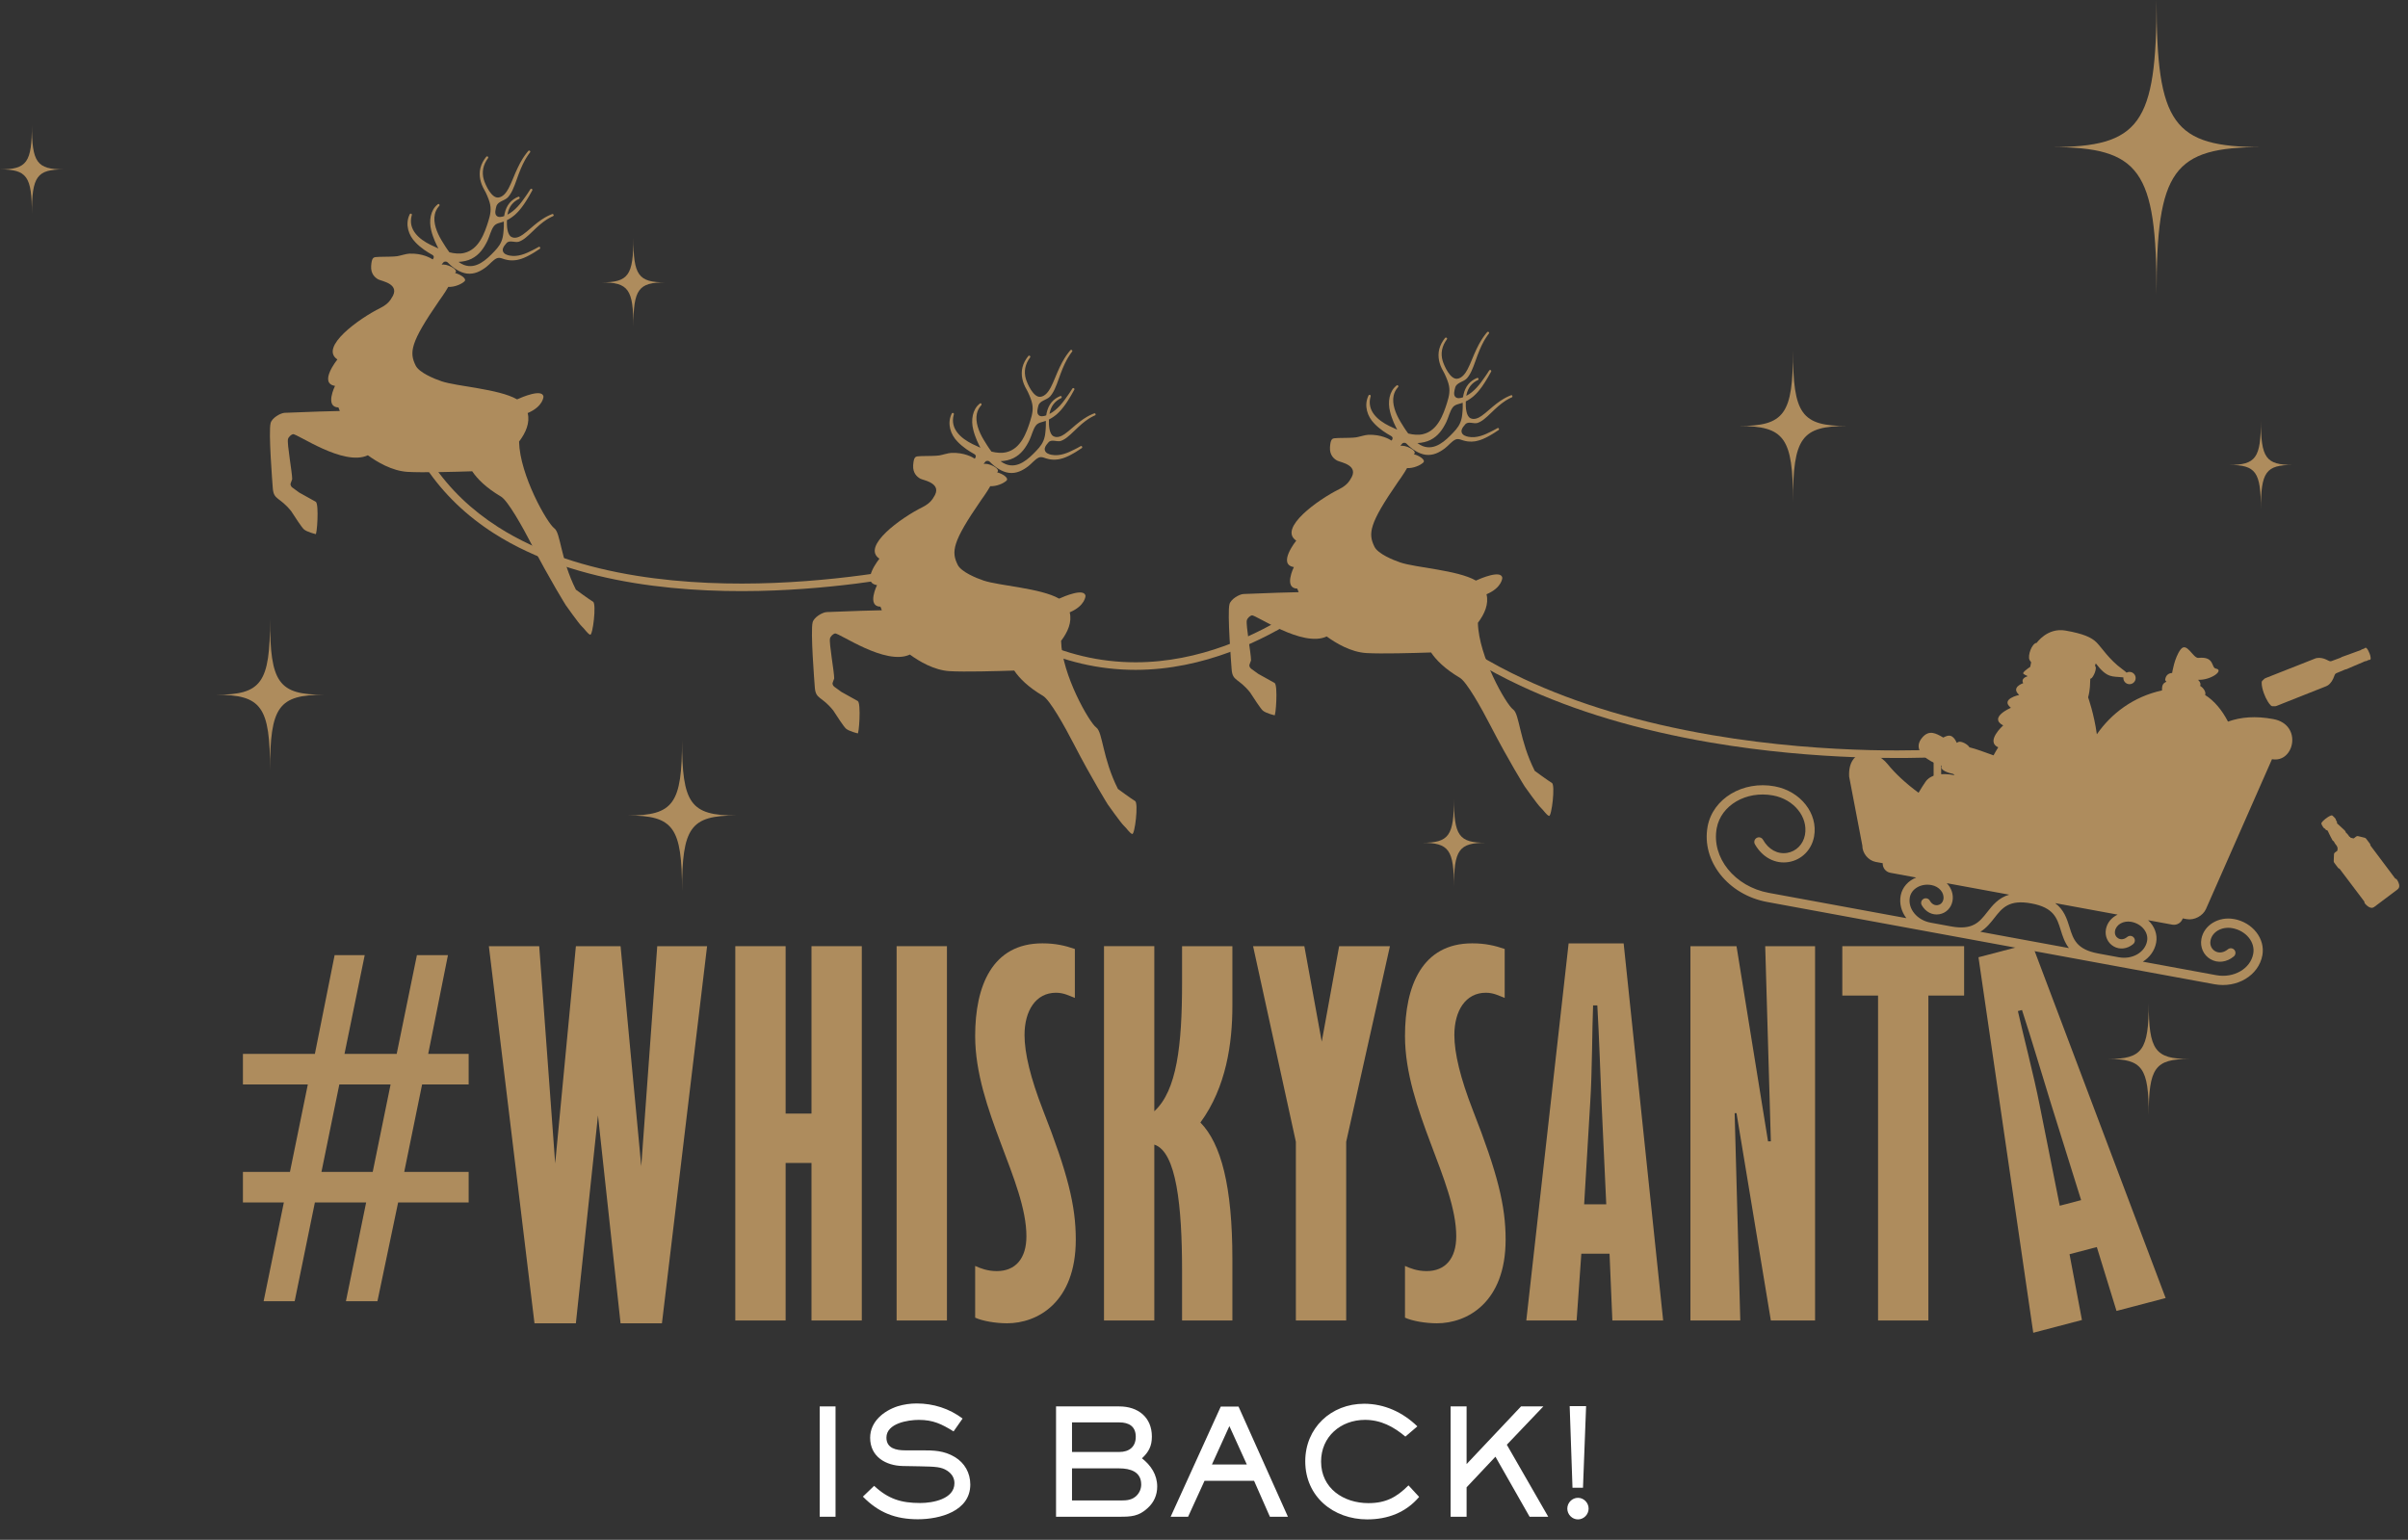 <svg fill="none" height="1084" viewBox="0 0 1695 1084" width="1695" xmlns="http://www.w3.org/2000/svg" xmlns:xlink="http://www.w3.org/1999/xlink"><rect x="0" y="0" width="1695" height="1084" fill="#333333" stroke="none"/><clipPath id="a"><path d="m0 0h1694.64v1083.62h-1694.64z"/></clipPath><clipPath id="b"><path d="m1592 456h96.85v136.59h-96.85z"/></clipPath><g clip-path="url(#a)"><path d="m256.73 672.38-14.23 69.52h36.74l14.23-69.52h21.85l-13.9 69.52h28.47v21.52h-32.77l-12.58 61.57h45.35v21.52h-49.65l-14.56 69.52h-22.18l14.23-69.52h-36.08l-14.23 69.52h-21.85l14.23-69.52h-28.8v-21.52h33.1l12.58-61.57h-45.68v-21.52h50.65l13.9-69.52h21.19zm-17.87 91.03-12.58 61.57h36.08l12.58-61.57z" fill="#ae8c5d"/><path d="m379.55 666.09 11.25 152.93 14.57-152.93h31.45l14.56 154.92 11.25-154.92h35.09l-31.78 265.48h-29.13l-15.89-146.31-15.56 146.31h-29.13l-32.11-265.48h35.42z" fill="#ae8c5d"/><path d="m553 666.09v117.84h18.21v-117.84h35.42v263.5h-35.42v-110.89h-18.21v110.89h-35.42v-263.5z" fill="#ae8c5d"/><path d="m666.55 666.09v263.5h-35.42v-263.5z" fill="#ae8c5d"/><path d="m756.59 702.5c-3.64-1.32-7.61-3.64-13.24-3.64-14.23 0-22.18 12.58-22.18 29.79 0 12.91 4.3 30.45 12.91 52.63 17.54 44.69 23.17 67.53 23.17 91.36 0 44.36-27.14 58.92-48.33 58.92-8.28 0-17.54-1.66-22.51-3.97v-36.41c3.64 1.66 8.61 3.64 15.23 3.64 13.24 0 20.85-8.94 20.85-24.5 0-38.4-36.08-89.38-36.08-141.02 0-35.09 11.92-65.21 47.34-65.21 9.27 0 16.22 1.66 22.84 3.97v34.43z" fill="#ae8c5d"/><path d="m812.53 666.09v116.19c15.89-14.57 19.53-46.34 19.53-90.37v-25.82h35.42v42.04c0 26.15-4.3 57.27-22.51 82.09 14.56 14.9 22.51 44.69 22.51 96.33v43.03h-35.42v-35.09c0-45.35-3.97-83.75-19.53-88.71v123.8h-35.42v-263.5h35.42z" fill="#ae8c5d"/><path d="m918.13 666.09 12.25 67.2 12.25-67.2h35.75l-30.79 137.71v125.79h-35.42v-125.79l-30.12-137.71z" fill="#ae8c5d"/><path d="m1059.15 702.5c-3.64-1.32-7.61-3.64-13.24-3.64-14.23 0-22.18 12.58-22.18 29.79 0 12.91 4.3 30.45 12.91 52.63 17.54 44.69 23.17 67.53 23.17 91.36 0 44.36-27.14 58.92-48.33 58.92-8.28 0-17.54-1.66-22.51-3.97v-36.41c3.64 1.66 8.61 3.64 15.23 3.64 13.24 0 20.85-8.94 20.85-24.5 0-38.4-36.08-89.38-36.08-141.02 0-35.09 11.92-65.21 47.34-65.21 9.27 0 16.22 1.66 22.84 3.97v34.43z" fill="#ae8c5d"/><path d="m1142.89 664.1 27.81 265.48h-35.75l-1.99-47.01h-19.86l-3.31 47.01h-35.42l29.79-265.48zm-21.51 43.69c-.66 15.56-.66 47.34-1.99 67.86l-4.3 72.16h15.56l-3.31-71.5c-.99-22.84-1.65-45.68-2.98-68.52z" fill="#ae8c5d"/><path d="m1222.34 666.09 22.18 137.38h1.99l-3.97-137.38h35.09v263.5h-31.12l-24.17-145.98h-1.32l3.97 145.98h-35.09v-263.5z" fill="#ae8c5d"/><path d="m1382.55 666.09v34.76h-25.16v228.74h-35.42v-228.74h-25.16v-34.76z" fill="#ae8c5d"/><path d="m1430.13 664.057 94.27 249.733-34.58 9.072-13.86-44.966-19.21 5.039 8.73 46.312-34.26 8.988-38.56-264.35zm-9.72 47.718c3.31 15.219 11.37 45.958 15.29 66.144l14.16 70.889 15.05-3.948-21.35-68.32c-6.75-21.841-13.19-43.766-20.27-65.521z" fill="#ae8c5d"/><path d="m577 1067.75v-77.669h11.139v77.669z" fill="#fff"/><path d="m646.226 1069.52c-15.829 0-27.694-4.58-38.832-15.93l7.91-7.59c9.991 9.26 18.949 12.08 32.483 12.08 8.636 0 24.044-2.71 24.044-13.96 0-3.85-1.982-6.77-5.202-8.85-4.062-2.6-7.91-2.81-19.363-3.02l-11.658-.21c-12.08-.2-23.112-6.55-23.112-19.88 0-11.35 9.471-18.95 19.363-22.178 4.376-1.355 8.95-1.982 13.434-1.982 11.659 0 22.905 3.542 32.276 10.618l-6.349 9.062c-8.431-5.21-14.367-8.12-24.466-8.12-7.596 0-22.797 2.39-22.797 12.49 0 7.6 6.977 8.95 13.12 8.95h11.56c8.637 0 15.721.11 23.425 4.68 6.977 4.17 10.932 11.25 10.932 19.37 0 18.84-21.55 24.46-36.751 24.46z" fill="#fff"/><path d="m807.897 1061.6c-6.349 5.94-11.766 6.15-19.99 6.15h-44.554v-77.669h44.554c13.12 0 22.905 7.596 22.905 21.239 0 6.66-2.188 10.82-6.977 15.3 6.349 4.99 10.726 11.56 10.726 19.88 0 5.94-2.288 11.14-6.664 15.09zm-19.99-60.27h-33.317v20.82h33.317c6.87 0 11.56-3.54 11.56-10.73 0-7.18-4.682-10.09-11.56-10.09zm0 32.37h-33.317v22.59h34.457c4.161 0 7.91-.31 11.031-3.43 2.081-2.08 3.228-4.9 3.228-7.81 0-9.06-7.811-11.35-15.407-11.35z" fill="#fff"/><path d="m893.886 1067.75-11.139-25.3h-34.877l-11.56 25.3h-12.287l35.291-77.562h12.492l34.77 77.562h-12.699zm-28.52-63.82-12.286 27.06h24.572z" fill="#fff"/><path d="m962.492 1069.62c-23.945 0-43.721-16.04-43.721-40.91 0-23.53 18.215-40.504 41.434-40.504 14.367 0 27.273 6.036 37.478 15.924l-8.43 7.19c-8.331-6.98-17.282-11.769-28.421-11.769-17.075 0-30.922 11.769-30.922 29.359 0 18.85 15.82 29.26 33.317 29.26 12.179 0 19.784-4.06 28.214-12.5l7.497 8.12c-9.371 11.03-22.178 15.82-36.438 15.82z" fill="#fff"/><path d="m1076.69 1067.75-24.05-42.27-20.3 21.55v20.72h-11.25v-77.669h11.25v40.599l38.31-40.599h15.72l-25.71 26.969 29.15 50.7z" fill="#fff"/><path d="m1110.73 1069.62c-4.16 0-7.5-3.54-7.5-7.6 0-4.05 3.33-7.59 7.5-7.59s7.5 3.54 7.5 7.59c0 4.06-3.33 7.6-7.5 7.6zm3.54-22.28h-7.39l-1.98-57.466h11.56z" fill="#fff"/><g fill="#ae8c5d"><path d="m1518 207.11c0-87.39-11.59-103.56-74.28-103.56 62.69 0 74.28-16.16 74.28-103.56 0 87.39 11.59 103.56 74.28 103.56-62.69 0-74.28 16.16-74.28 103.56z"/><path d="m1262.1 353c0-44.81-5.94-53.1-38.09-53.1 32.14 0 38.09-8.29 38.09-53.1 0 44.81 5.94 53.1 38.09 53.1-32.14 0-38.09 8.29-38.09 53.1z"/><path d="m480.09 627.2c0-44.81-5.94-53.1-38.09-53.1 32.14 0 38.09-8.29 38.09-53.1 0 44.81 5.94 53.1 38.09 53.1-32.14 0-38.09 8.29-38.09 53.1z"/><path d="m190.09 542.2c0-44.81-5.94-53.1-38.09-53.1 32.14 0 38.09-8.29 38.09-53.1 0 44.81 5.94 53.1 38.09 53.1-32.14 0-38.09 8.29-38.09 53.1z"/><path d="m22.45 150.55c0-26.42-3.5-31.3-22.45-31.3 18.95 0 22.45-4.89 22.45-31.3 0 26.42 3.5 31.3 22.45 31.3-18.95 0-22.45 4.89-22.45 31.3z"/><path d="m1591.45 358.6c0-26.42-3.5-31.3-22.45-31.3 18.95 0 22.45-4.89 22.45-31.3 0 26.42 3.5 31.3 22.45 31.3-18.95 0-22.45 4.89-22.45 31.3z"/><path d="m1512.5 785c0-33.342-4.44-39.5-28.5-39.5 24.06 0 28.5-6.171 28.5-39.5 0 33.342 4.44 39.5 28.5 39.5-24.06 0-28.5 6.171-28.5 39.5z"/><path d="m1023.45 624.6c0-26.42-3.5-31.3-22.45-31.3 18.95 0 22.45-4.89 22.45-31.3 0 26.42 3.5 31.3 22.45 31.3-18.95 0-22.45 4.89-22.45 31.3z"/><path d="m445.84 230.08c0-26.42-3.5-31.3-22.45-31.3 18.95 0 22.45-4.89 22.45-31.3 0 26.42 3.5 31.3 22.45 31.3-18.95 0-22.45 4.89-22.45 31.3z"/><path d="m1572.54 646.994c-10.87-2-21.17 4.26-22.96 13.96-1.06 5.78 1.43 11.38 6.36 14.27 5.1 2.99 11.4 2.26 16.43-1.91 1.39-1.15 1.58-3.2.43-4.59s-3.2-1.58-4.59-.43c-2.91 2.41-6.26 2.89-8.98 1.3-2.02-1.18-3.93-3.76-3.25-7.46 1.13-6.16 8.03-10.08 15.37-8.73 9.62 1.77 16.22 9.84 14.72 17.98-1.95 10.62-13.68 17.4-26.15 15.1l-51.57-9.49c4.83-3.03 8.33-7.72 9.38-13.4 1.09-5.89-1.24-11.71-5.68-15.8l17.03 3.13c3.24.59 6.38-1.34 7.37-4.39l2.77.51c5.29.97 11.41-2.25 13.59-7.16l46.46-105.44c15.76 2.9 21.73-24.4.89-28.24-12.56-2.31-22.7-1.46-31.86 1.78-4.13-7.93-9.47-14.54-16.12-18.73.92-1.88-1.19-5.08-3.29-6.25-.33-.18.09-.79.05-1.3-.05-.87-.49-2.03-1.75-3.14 9.32.37 18.64-6.83 12.58-7.89-3.46-.6-.66-8.75-12.3-7.53-3.78.4-8.18-11.71-12.55-5.9s-5.94 16.5-5.94 16.5c-2.31.18-4.3 1.28-4.87 4.47-.24 1.32 1.25 1.43.68 1.76-1.46.85-3.12 1.38-2.93 6.07-20.25 4.38-35.78 16.34-45.88 30.88-1.93-14.27-6.13-25.99-6.13-25.99 1.56-6.01 1.28-9.29 1.53-13.17.15-.02.29-.05.42-.08 1.46-.33 4.82-7.43 2.86-9.02l.57-1.65c8.19 10.76 11.65 8.91 18.98 9.82.14.02.3.04.46.06-.22 2.21 1.29 4.27 3.52 4.68 2.35.43 4.61-1.12 5.04-3.47s-1.12-4.61-3.48-5.04c-1.01-.18-1.99 0-2.83.45-.75-.7-1.78-1.54-3.15-2.54-9.15-6.67-14.35-15.06-17.92-18.65s-9.28-6.21-21.98-8.43c-12.71-2.23-20.22 8.65-20.22 8.65-3.36.19-6.57 9.05-5.02 12.04.29.55.66 1.09 1.1 1.61-.24 1.08-.43 2.01-.46 2.35-.06.2-.13.52-.2.91-2.1 1.41-5.61 4-4.84 4.77.61.61 2.05 1.31 3.08 1.75-2.47.85-4.62 2.37-3.17 4.98 0 0-8.97 2.82-2.83 8.26 0 0-13.6 2.88-5.82 9.04 0 0-16 6.83-5.43 12.42 0 0-12.68 11.26-3.49 15.43-1.15 1.8-2.25 3.69-3.31 5.65-.15-.06-.3-.11-.45-.17-6.22-2.23-11.77-4.37-16.49-5.49-1.3-2.23-5.79-4.58-7.82-3.78-.36.14-.73.35-1.12.62-.62-1.44-1.74-3.5-3.32-4.47-2.17-1.33-4.49-.11-6.18.75-5.28-3.09-9.85-5.48-14.52-.31-7.23 8.01.72 14.84 8.88 18.47 1.52.67 3.05 1.23 4.55 1.66-.1.35-.17.67-.23.98-.39 2.21 4.79 4.16 8.27 4.8.33.31.69.62 1.05.92-9.38-1.89-17.14-.43-20.57 4.72-1.37 2.06-3.13 4.67-4.82 7.62-8.98-6.57-16.42-13.54-21.72-20.09-10.01-12.36-28.18-10.88-27.14 8.69l9.28 48.56c-.07 5.38 4.19 10.57 9.48 11.55l4.87.89c-.15 3.2 2.09 6.13 5.32 6.73l18.25 3.36c-5.6 2.24-9.85 6.85-10.93 12.74-1.05 5.68.56 11.32 4 15.86l-96.84-17.81c-24.01-4.42-40.45-24.83-36.65-45.51 2.98-16.19 20.74-26.53 39.6-23.07 14.73 2.71 24.83 15.16 22.52 27.76-1.22 6.63-6.12 11.6-12.47 12.67-6.77 1.14-13.16-2.34-17.1-9.29-.89-1.57-2.88-2.12-4.44-1.23-1.57.89-2.12 2.88-1.23 4.44 5.27 9.31 14.41 14.1 23.85 12.51 9.09-1.53 16.08-8.56 17.8-17.92 2.97-16.13-9.48-31.99-27.75-35.35-22.39-4.12-43.56 8.58-47.19 28.3-4.45 24.21 14.34 48.03 41.89 53.1l113.85 20.94 14.43 2.65 103.58 19.05 14.43 2.66 68.57 12.61c16 2.94 31.13-6.18 33.74-20.34 2.15-11.68-6.8-23.15-19.96-25.57zm-213.61 2.52c-9.53-1.75-16.08-9.74-14.59-17.81 1.12-6.1 7.95-9.98 15.22-8.64 5.47 1 9.23 5.5 8.4 10.04-.48 2.59-2.36 3.81-3.97 4.08-1.05.17-3.68.22-5.6-3.17-.88-1.56-2.87-2.12-4.44-1.23s-2.12 2.88-1.23 4.44c2.7 4.77 7.43 7.21 12.35 6.39 4.75-.8 8.4-4.46 9.3-9.33.85-4.61-.8-9.18-4.04-12.55l43.97 8.09c-7.61 2.21-11.73 7.47-15.52 12.3-5.41 6.9-10.09 12.87-25.41 10.05l-14.43-2.65zm35.03 6.44c4.28-2.6 7.2-6.32 9.94-9.82 5.49-7 10.23-13.05 25.98-10.15s18.03 10.23 20.67 18.73c1.32 4.24 2.72 8.75 5.79 12.71l-62.38-11.48zm82.98 15.27c-15.32-2.82-17.57-10.06-20.17-18.43-1.83-5.87-3.81-12.25-10.13-17.02l43.97 8.09c-4.23 1.99-7.39 5.67-8.24 10.29-.89 4.87 1.21 9.59 5.37 12.03 4.31 2.52 9.6 1.92 13.81-1.58 1.38-1.15 1.58-3.2.43-4.59s-3.2-1.58-4.59-.43c-3 2.48-5.45 1.51-6.36.97-1.4-.82-2.73-2.63-2.25-5.22.83-4.53 5.95-7.39 11.42-6.39 7.27 1.33 12.28 7.39 11.15 13.49-1.48 8.07-10.45 13.21-19.98 11.45l-14.43-2.65z"/><path d="m1064.58 278.694c-.16-.39-.56-.59-.9-.46l-1.5.6c-.15.07-.32.15-.49.23-.35.15-.74.33-1.16.54l-.66.34-1.44.8c-.83.49-1.64.99-2.4 1.51-.8.54-1.64 1.15-2.57 1.86-1.79 1.37-3.6 2.92-5.3 4.4l-.06.05c-1.7 1.47-3.45 2.99-5.16 4.16-2.15 1.51-5.34 3.12-8.07 1.58-2.82-1.6-3.28-7.39-3.1-11.74l1.52-.82c.93-.56 2.01-1.24 2.99-2.05l.7-.56s.03-.03.05-.04l.98-.9c.35-.31.71-.64 1.02-1 .13-.14.27-.29.41-.43.28-.29.56-.59.84-.9l1.11-1.34c.27-.31.51-.63.74-.94.11-.16.23-.31.36-.48.12-.16.23-.31.35-.46.22-.3.45-.6.65-.91.2-.29.39-.58.58-.86.42-.62.83-1.2 1.18-1.8.16-.27.33-.53.49-.79.36-.57.7-1.11 1-1.63l.82-1.39 2.06-3.68c.2-.37.07-.83-.3-1.03-.37-.21-.85-.09-1.08.26l-1.86 2.86s-1.35 1.97-1.36 1.97c-3.39 4.95-7.35 10.14-12.88 13.01 0-.02 0-.04 0-.05.05-.3.1-.59.17-.88.49-2.25 1.38-4.28 2.61-5.9.68-.91 1.52-1.76 2.47-2.51.42-.32.93-.69 1.46-1 .5-.31 1.04-.58 1.55-.82.18-.09.3-.26.34-.46.04-.17.02-.35-.06-.53-.09-.22-.26-.38-.45-.45-.15-.06-.31-.06-.45 0-.52.21-1.13.48-1.69.78-.59.3-1.13.65-1.63.99-1.1.77-2.07 1.66-2.86 2.62-1.73 2.09-2.85 4.66-3.46 7.46-.13.58-.23 1.17-.31 1.77-1.81.66-4.19 1.15-5.51-.38-1.4-1.62-.46-4.59-.02-6.39.88-3.61 5.76-3.95 8.14-6.43l.17-.18s.03-.03.04-.05l.1-.12c.35-.43.72-.87 1.04-1.35.71-1.05 1.36-2.19 1.93-3.4 1.09-2.31 2-4.84 2.88-7.3l.07-.2c.86-2.42 1.79-4.98 2.78-7.35.51-1.22.99-2.3 1.47-3.29.46-.95.95-1.91 1.47-2.85l.71-1.24.69-1.12c.27-.45.55-.85.8-1.21.13-.2.26-.38.35-.52l1.11-1.51c.25-.34.18-.82-.17-1.07s-.84-.19-1.11.14l-1.21 1.49c-.12.16-.25.33-.39.52-.27.36-.58.77-.9 1.23l-.5.73-1.06 1.63c-.6.97-1.16 1.94-1.67 2.89-.54 1-1.09 2.08-1.68 3.31-1.13 2.37-2.2 4.92-3.19 7.33l-.04.09c-1 2.4-2.02 4.88-3.17 7.02-1.44 2.72-3.85 6.2-7.29 6.53-4.89.47-9.09-9.04-10.15-12.49-.8-2.62-.96-5.36-.44-7.9.24-1.25.67-2.54 1.26-3.82.27-.56.6-1.21.98-1.83.35-.6.76-1.18 1.15-1.73.25-.35.17-.82-.19-1.07-.35-.25-.84-.18-1.11.16-.41.52-.89 1.14-1.31 1.78-.44.64-.82 1.3-1.16 1.93-.73 1.4-1.27 2.8-1.61 4.18-1.31 5.34.05 10.83 2.82 15.52 1.23 2.09 2.93 6.14 3.61 8.47 1.43 4.86.6 8.85-.9 13.6-2.71 8.62-6.69 19.74-16.88 22.19-3.303.79-6.913.46-10.483-.43-2.08-2.76-3.91-5.72-5.46-8.31-3.46-5.74-6.07-12.53-4.8-18.39.44-2.03 1.35-3.95 2.85-5.68l.27-.28c.08-.09.14-.2.17-.33.05-.23 0-.5-.16-.72-.24-.33-.65-.41-.93-.19l-.32.26c-2.47 1.97-4.02 4.84-4.73 8.08-.7 3.23-.57 6.82.34 10.26.27 1.16.63 2.39 1.13 3.84.43 1.27.92 2.47 1.39 3.6.4.93.94 2.14 1.5 3.24.34.69.69 1.34 1 1.92-1.95-.84-3.8-1.72-5.48-2.54-8.3-4.06-15.97-10.78-13.34-20.56l.13-.43c.12-.39-.09-.81-.49-.95-.39-.14-.84.04-1.01.42 0 0-.19.42-.2.43-3.05 6.67-.74 14.29 4.32 19.37.82.88 1.76 1.76 2.94 2.76 1.03.88 2.09 1.66 3.09 2.39.84.58 1.94 1.33 3.02 1.99 1.05.65 2.07 1.18 2.81 1.64 1.75 1.09.66 2.64.22 3.17-1.38-.92-7.3-4.45-16.45-4.07-2.28.09-6.36 1.46-8.51 1.79-2.5.39-7.57.36-10.1.42-1.29.03-3.86.03-5.13.22-1.6.23-2.78.7-3.15 6.28s2.86 8.25 5.05 9.45c2.22 1.22 16.37 3.15 9.18 13.37 0 0-1.68 3.74-7.71 6.72-14.94 7.39-43.19 27.6-30.27 36.25 0 0-13.49 16.75-1.67 18.61 0 0-7.4 14.91 2.4 15.18.29.83.62 1.66.98 2.49-5.08.11-20.63.49-38.83 1.29-2.88.13-8.93 3.54-9.88 7.22-1.62 6.21 1.26 42.16 1.53 45.81.63 8.59 4.74 5.95 12.99 16.27 2.42 3.77 7.35 11.33 8.91 12.73 2.09 1.88 8.18 3.32 8.18 3.32.96 1.83 2.63-21.35.13-22.75s-11.55-6.43-11.55-6.43l-4.96-3.61c-1.16-.8-1.49-2.45-1.05-3.1l1-2.74c.04-4.54-3.75-25.05-2.97-28.16.41-1.64 2.28-3.24 3.49-3.52 2.78-.64 35.59 22.89 52.75 14.85 6.33 4.63 16.95 11.05 28 11.69 10.58.61 32.72 0 45.443-.42 3.58 5.33 9.72 11.57 20.26 17.81 4.86 2.88 15.06 21.07 21.74 34.01 12.55 24.32 23.87 42.43 23.87 42.43s9.18 13.01 11.26 14.91 4.06 5.23 5.9 5.89c1.83.66 4.53-21.81 2.04-23.22-2.49-1.42-12.09-8.5-12.09-8.5-10.93-21.74-10.66-39.98-15.21-43.21-4.9-3.48-24.27-37.25-24.8-61.01 4.72-6.23 7.78-13.23 6.06-20.09 11.04-4.68 11.13-11.6 11.13-11.6-.87-5.71-15.11.39-18.58 1.96-13.04-7.44-42.183-9.03-53.173-12.73-5.05-1.7-15.77-6.08-18.22-11.05-4.55-9.26-3.96-15.97 16.41-45.48 0 0 4.27-5.85 6.51-9.92 4.18.25 9.28-1.83 11.433-3.92 1.87-1.81-2.883-4.92-6.633-5.82.07-.07.15-.14.22-.21 2.34-2.43-6.47-6.65-9.68-5.62.3-.54.84-1.38 1.55-1.99.86-.32 1.9-.44 2.69.33 3.78 3.92 8.71 7.26 13.603 7.86 5.22.64 9.61-1.64 13.6-4.68 2.33-1.77 4.77-4.96 7.4-6.09 2.31-.98 4.69.78 7.08 1.11l1.39.24h.06l1.48.12c.92.03 2 .03 3.06-.13l.75-.09h.05l1.09-.24c.38-.08.78-.16 1.16-.29.16-.04.32-.09.48-.14.33-.09.65-.19.99-.31l1.37-.52c.33-.12.64-.26.93-.4.15-.07.29-.13.46-.21.15-.07.3-.14.45-.2.29-.13.58-.26.85-.42.26-.14.52-.27.77-.4.57-.29 1.1-.56 1.6-.87.23-.13.46-.26.68-.39.49-.28.97-.55 1.4-.83l1.16-.73 3.01-1.96c.14-.09.23-.24.27-.42.04-.19.01-.41-.09-.6-.19-.37-.6-.53-.92-.35l-2.54 1.39-1.8.93c-4.88 2.51-10.37 4.91-16.15 3.82-1.69-.32-4.38-1.08-4.84-3.39-.09-.45-.07-.9.02-1.34.34-1.57 1.67-2.99 2.49-3.97 2.09-2.54 5.9-.24 8.67-1.05l.2-.06.05-.02.12-.05c.44-.17.88-.34 1.32-.58.96-.49 1.89-1.1 2.79-1.81 1.74-1.34 3.42-2.96 5.05-4.53l.14-.13c1.61-1.55 3.31-3.19 5-4.64.86-.74 1.65-1.38 2.4-1.95.71-.54 1.47-1.08 2.23-1.59l1.02-.66.96-.56c.38-.23.76-.42 1.08-.59.18-.09.35-.17.47-.24l1.43-.67c.18-.08.3-.25.34-.45.04-.16.02-.35-.05-.53zm-35.6 15.02c-.05.27-.1.55-.16.81-.93 4.31-3.06 7.02-5.88 10-5.45 5.72-12.83 12.85-21.47 9.52-1.3-.5-2.553-1.24-3.753-2.14 3.193-.14 6.353-.8 9.113-2.17 5.5-2.72 8.79-7.56 11.32-12.83 1.47-3.07 2.4-7.5 4.49-10.18 1.67-2.16 4.53-2.27 6.95-3.2 0 .43 0 .85.03 1.28.1 2.38-.22 6.63-.62 8.92z"/><path d="m771.158 291.444c-.16-.39-.56-.59-.89-.46l-1.5.6c-.15.07-.32.15-.49.23-.35.15-.74.33-1.17.54l-.66.34-1.44.8c-.83.49-1.64.99-2.4 1.51-.8.54-1.64 1.15-2.57 1.86-1.79 1.37-3.6 2.92-5.3 4.4l-.06.05c-1.7 1.47-3.45 2.98-5.16 4.16-2.15 1.5-5.34 3.12-8.07 1.58-2.82-1.6-3.28-7.39-3.1-11.74l1.51-.82c.93-.56 2.01-1.24 2.99-2.05l.71-.56s.03-.02.05-.04l.98-.9c.35-.31.71-.64 1.02-1 .13-.14.27-.29.41-.43.28-.29.56-.59.84-.91l1.11-1.34c.27-.31.51-.63.74-.94.11-.16.23-.31.36-.48.12-.16.23-.31.35-.46.22-.3.45-.6.66-.91.2-.29.39-.58.58-.86.42-.62.82-1.21 1.18-1.8.16-.27.33-.53.49-.79.36-.57.7-1.11 1-1.63l.82-1.39 2.06-3.68c.21-.37.07-.83-.3-1.03-.37-.21-.85-.1-1.08.26l-1.86 2.86-1.35 1.97c-3.39 4.95-7.35 10.14-12.88 13.01 0-.01 0-.03.01-.05.05-.3.11-.59.17-.88.48-2.24 1.38-4.28 2.61-5.9.68-.91 1.52-1.76 2.47-2.51.42-.32.93-.69 1.46-1 .5-.31 1.04-.58 1.55-.82.18-.09.3-.26.34-.46.04-.17.02-.35-.06-.53-.09-.22-.26-.38-.45-.45-.15-.06-.31-.06-.45 0-.52.21-1.12.48-1.69.78-.59.31-1.12.65-1.63.99-1.1.77-2.07 1.66-2.86 2.62-1.73 2.09-2.85 4.66-3.46 7.46-.12.58-.23 1.17-.31 1.77-1.81.66-4.2 1.15-5.51-.38-1.4-1.62-.46-4.59-.02-6.39.88-3.61 5.77-3.95 8.14-6.43l.17-.18s.03-.03.04-.05l.1-.12c.35-.43.72-.87 1.04-1.35.71-1.05 1.37-2.19 1.93-3.4 1.1-2.31 2-4.84 2.88-7.29l.08-.2c.86-2.42 1.79-4.98 2.78-7.36.51-1.22 1-2.29 1.47-3.29.45-.94.95-1.91 1.47-2.85l.71-1.24.69-1.12c.27-.45.55-.85.8-1.21.13-.2.26-.38.35-.52l1.11-1.51c.25-.34.18-.82-.17-1.07s-.84-.19-1.11.15l-1.21 1.49c-.12.16-.25.33-.39.52-.27.36-.58.77-.9 1.23l-.5.72-1.06 1.63c-.6.97-1.16 1.94-1.67 2.88-.54 1-1.09 2.08-1.68 3.31-1.13 2.37-2.2 4.92-3.19 7.33l-.04.09c-1 2.4-2.03 4.88-3.17 7.02-1.44 2.72-3.85 6.2-7.29 6.53-4.89.47-9.09-9.04-10.15-12.49-.8-2.62-.96-5.36-.44-7.9.24-1.25.67-2.54 1.26-3.82.27-.56.6-1.21.98-1.83.36-.6.76-1.18 1.16-1.73.25-.35.17-.82-.19-1.07-.35-.24-.84-.18-1.11.16-.41.52-.89 1.14-1.31 1.78-.44.64-.81 1.3-1.16 1.93-.73 1.4-1.27 2.8-1.61 4.18-1.31 5.33.05 10.83 2.82 15.52 1.23 2.09 2.93 6.14 3.61 8.47 1.43 4.86.59 8.85-.9 13.6-2.71 8.62-6.69 19.74-16.88 22.19-3.3.79-6.91.46-10.48-.43-2.08-2.76-3.91-5.72-5.46-8.31-3.46-5.74-6.07-12.53-4.8-18.39.44-2.03 1.35-3.95 2.85-5.68l.27-.28c.08-.09.14-.2.16-.33.05-.23 0-.5-.16-.72-.24-.33-.65-.41-.93-.19l-.32.26c-2.47 1.97-4.02 4.84-4.73 8.08-.7 3.23-.57 6.83.34 10.26.27 1.16.63 2.39 1.13 3.84.43 1.27.92 2.47 1.39 3.6.4.93.94 2.13 1.5 3.24.34.69.69 1.34.99 1.92-1.94-.83-3.8-1.72-5.48-2.54-8.29-4.06-15.96-10.78-13.34-20.56l.13-.43c.12-.39-.09-.81-.49-.95s-.84.04-1.01.42c0 0-.19.42-.2.43-3.05 6.68-.74 14.29 4.32 19.38.83.88 1.77 1.76 2.94 2.75 1.03.88 2.09 1.66 3.09 2.39.84.58 1.94 1.33 3.02 1.99 1.04.65 2.07 1.18 2.81 1.64 1.75 1.09.66 2.64.21 3.17-1.38-.92-7.3-4.45-16.45-4.07-2.28.09-6.36 1.46-8.51 1.79-2.5.39-7.57.36-10.1.42-1.29.03-3.86.03-5.13.22-1.6.23-2.78.7-3.15 6.28s2.86 8.25 5.05 9.45c2.21 1.22 16.37 3.15 9.17 13.36 0 0-1.68 3.74-7.71 6.72-14.94 7.39-43.19 27.6-30.27 36.25 0 0-13.49 16.75-1.67 18.61 0 0-7.41 14.91 2.4 15.19.3.82.62 1.65.98 2.49-5.08.11-20.64.49-38.83 1.29-2.88.13-8.93 3.54-9.88 7.21-1.62 6.21 1.26 42.16 1.53 45.81.63 8.59 4.74 5.95 12.99 16.27 2.42 3.77 7.35 11.33 8.91 12.73 2.09 1.88 8.18 3.33 8.18 3.33.96 1.83 2.63-21.35.13-22.75s-11.55-6.43-11.55-6.43l-4.96-3.61c-1.16-.8-1.49-2.45-1.05-3.09l1-2.74c.04-4.54-3.75-25.04-2.97-28.15.41-1.64 2.28-3.24 3.49-3.52 2.78-.64 35.59 22.89 52.75 14.85 6.33 4.63 16.96 11.05 28 11.69 10.57.61 32.72 0 45.44-.42 3.58 5.33 9.72 11.57 20.26 17.81 4.86 2.88 15.06 21.07 21.74 34.01 12.55 24.31 23.87 42.43 23.87 42.43s9.18 13.01 11.26 14.91 4.06 5.23 5.91 5.89c1.83.66 4.53-21.8 2.04-23.22s-12.09-8.51-12.09-8.51c-10.94-21.74-10.67-39.98-15.21-43.21-4.9-3.49-24.27-37.25-24.79-61.02 4.72-6.23 7.78-13.24 6.06-20.09 11.04-4.68 11.13-11.6 11.13-11.6-.88-5.71-15.11.39-18.58 1.96-13.03-7.44-42.18-9.03-53.16-12.73-5.05-1.7-15.77-6.07-18.22-11.05-4.56-9.26-3.96-15.97 16.41-45.48 0 0 4.27-5.84 6.51-9.92 4.18.25 9.28-1.83 11.43-3.92 1.87-1.81-2.88-4.92-6.63-5.82.08-.07.15-.14.22-.22 2.34-2.43-6.47-6.65-9.68-5.62.3-.54.84-1.38 1.55-1.99.86-.32 1.9-.44 2.69.33 3.78 3.92 8.71 7.26 13.6 7.86 5.22.64 9.61-1.64 13.6-4.68 2.33-1.77 4.77-4.96 7.4-6.09 2.31-.98 4.69.78 7.08 1.11l1.38.24h.06l1.48.12c.92.03 2 .03 3.06-.13l.75-.09h.05l1.09-.24c.38-.08.79-.16 1.16-.29.16-.05.33-.09.48-.14.33-.09.65-.19.99-.31l1.37-.52c.33-.12.64-.26.93-.4.15-.07.29-.13.46-.21.15-.08.3-.14.45-.2.29-.13.58-.26.86-.42.26-.14.52-.27.77-.41.57-.29 1.1-.56 1.6-.87.23-.13.46-.26.68-.39.5-.28.97-.55 1.4-.83l1.15-.73 3.01-1.97c.14-.09.23-.24.27-.42.04-.19.01-.41-.09-.6-.2-.37-.6-.53-.92-.35l-2.54 1.39-1.8.92c-4.88 2.51-10.37 4.91-16.15 3.82-1.69-.32-4.38-1.08-4.83-3.39-.09-.45-.07-.9.02-1.34.35-1.56 1.67-2.99 2.49-3.97 2.09-2.54 5.9-.24 8.67-1.05l.2-.06.05-.02.12-.05c.44-.17.89-.34 1.32-.58.96-.49 1.89-1.1 2.79-1.81 1.73-1.34 3.42-2.96 5.05-4.53l.14-.13c1.61-1.55 3.31-3.19 5-4.64.86-.74 1.65-1.38 2.4-1.95.71-.54 1.47-1.08 2.23-1.59l1.02-.66.96-.56c.38-.23.76-.42 1.08-.59.18-.09.35-.17.47-.24l1.43-.67c.18-.08.29-.25.34-.45.04-.17.02-.35-.05-.53zm-35.6 15.02c-.05.28-.1.54-.16.81-.93 4.31-3.06 7.03-5.89 10-5.45 5.72-12.83 12.85-21.47 9.52-1.3-.5-2.55-1.24-3.75-2.14 3.19-.14 6.35-.8 9.11-2.16 5.5-2.72 8.79-7.56 11.32-12.83 1.47-3.07 2.4-7.5 4.49-10.19 1.68-2.16 4.53-2.27 6.95-3.2 0 .43 0 .85.03 1.28.1 2.38-.22 6.63-.62 8.92z"/><path d="m389.618 151.144c-.16-.39-.56-.59-.89-.46l-1.5.6c-.15.07-.32.15-.49.23-.35.15-.74.33-1.16.54l-.66.34-1.44.8c-.83.49-1.64 1-2.4 1.51-.8.54-1.64 1.15-2.57 1.86-1.79 1.37-3.6 2.92-5.3 4.4l-.06.05c-1.7 1.47-3.45 2.98-5.16 4.16-2.15 1.5-5.34 3.12-8.07 1.58-2.82-1.6-3.28-7.39-3.1-11.74l1.51-.82c.93-.56 2.01-1.24 2.99-2.05l.71-.55s.03-.03.05-.04l.98-.9c.35-.31.7-.64 1.02-1 .14-.14.27-.29.41-.43.28-.29.56-.59.84-.9l1.11-1.34c.27-.31.51-.63.74-.94.11-.16.23-.31.36-.48.12-.16.23-.31.35-.47.22-.3.45-.6.66-.91.2-.29.39-.58.58-.86.42-.62.83-1.2 1.18-1.8.16-.27.33-.53.49-.79.36-.57.7-1.11 1-1.63l.82-1.39 2.06-3.68c.21-.37.07-.83-.3-1.03-.37-.21-.85-.1-1.08.26l-1.86 2.86-1.35 1.97c-3.39 4.95-7.35 10.14-12.88 13.01 0-.02 0-.04 0-.05.05-.3.11-.59.17-.88.48-2.25 1.38-4.28 2.61-5.9.68-.91 1.52-1.76 2.47-2.51.42-.32.93-.69 1.46-1 .5-.31 1.04-.58 1.55-.82.18-.09.3-.26.34-.46.04-.17.02-.35-.06-.53-.09-.22-.26-.38-.45-.45-.15-.06-.31-.06-.45 0-.52.21-1.13.48-1.69.78-.59.31-1.13.65-1.63.99-1.1.77-2.06 1.66-2.86 2.62-1.73 2.09-2.85 4.66-3.46 7.46-.12.58-.23 1.17-.31 1.77-1.81.66-4.19 1.15-5.51-.38-1.4-1.62-.46-4.59-.02-6.39.88-3.61 5.77-3.95 8.14-6.43l.17-.18s.03-.03.04-.05l.1-.13c.35-.42.72-.87 1.04-1.35.71-1.05 1.37-2.19 1.93-3.4 1.1-2.31 2-4.84 2.88-7.3l.07-.2c.86-2.42 1.79-4.98 2.78-7.35.51-1.22.99-2.3 1.47-3.29.45-.95.95-1.91 1.47-2.85l.71-1.24.69-1.12c.27-.45.55-.85.8-1.21.13-.2.26-.39.35-.52l1.11-1.51c.25-.35.18-.82-.17-1.07s-.84-.19-1.11.14l-1.21 1.49c-.12.16-.25.33-.39.52-.27.36-.58.77-.9 1.23l-.5.73-1.06 1.63c-.6.97-1.16 1.94-1.67 2.89-.54 1-1.09 2.08-1.68 3.31-1.13 2.37-2.2 4.92-3.19 7.33l-.04.09c-1 2.4-2.03 4.88-3.17 7.02-1.44 2.72-3.84 6.2-7.29 6.53-4.89.47-9.09-9.04-10.15-12.49-.8-2.62-.96-5.36-.44-7.9.24-1.25.67-2.55 1.26-3.82.27-.56.6-1.21.98-1.83.36-.6.76-1.18 1.15-1.73.25-.35.17-.82-.18-1.07-.35-.24-.84-.18-1.11.16-.41.52-.89 1.14-1.31 1.78-.44.64-.82 1.3-1.16 1.93-.73 1.4-1.27 2.8-1.61 4.18-1.32 5.33.05 10.83 2.82 15.52 1.24 2.09 2.93 6.14 3.61 8.47 1.43 4.86.6 8.85-.9 13.6-2.71 8.62-6.69 19.74-16.88 22.19-3.3.79-6.91.46-10.48-.44-2.08-2.76-3.91-5.72-5.46-8.31-3.46-5.74-6.07-12.53-4.8-18.39.44-2.03 1.35-3.95 2.85-5.68l.28-.28c.08-.09.14-.2.17-.33.05-.23 0-.5-.16-.72-.24-.33-.65-.41-.93-.18l-.32.26c-2.47 1.97-4.02 4.84-4.73 8.08-.7 3.23-.56 6.83.34 10.26.27 1.16.63 2.39 1.13 3.84.43 1.27.92 2.47 1.39 3.6.4.93.94 2.13 1.5 3.24.33.69.69 1.34.99 1.92-1.95-.83-3.8-1.72-5.48-2.54-8.29-4.06-15.96-10.78-13.34-20.56l.13-.43c.12-.39-.09-.81-.49-.95-.39-.14-.84.04-1.01.42 0 0-.19.43-.2.44-3.05 6.68-.74 14.29 4.32 19.38.82.88 1.76 1.76 2.94 2.76 1.03.88 2.09 1.66 3.09 2.39.84.58 1.94 1.33 3.02 1.99 1.04.65 2.07 1.18 2.81 1.64 1.75 1.09.66 2.64.21 3.17-1.38-.92-7.3-4.45-16.45-4.07-2.28.09-6.36 1.46-8.51 1.79-2.5.39-7.57.36-10.1.42-1.29.03-3.86.04-5.13.22-1.6.23-2.78.7-3.15 6.28s2.87 8.25 5.05 9.45c2.21 1.22 16.37 3.15 9.17 13.36 0 0-1.68 3.74-7.71 6.72-14.94 7.4-43.19 27.6-30.27 36.25 0 0-13.49 16.75-1.67 18.61 0 0-7.41 14.91 2.4 15.18.3.83.62 1.65.98 2.49-5.08.11-20.63.49-38.83 1.29-2.88.13-8.93 3.54-9.88 7.21-1.61 6.21 1.26 42.16 1.53 45.81.63 8.59 4.74 5.95 12.99 16.27 2.42 3.77 7.35 11.33 8.91 12.73 2.09 1.88 8.18 3.33 8.18 3.33.96 1.83 2.63-21.35.13-22.75s-11.55-6.43-11.55-6.43l-4.96-3.61c-1.16-.8-1.49-2.45-1.05-3.1l1-2.74c.04-4.54-3.74-25.05-2.97-28.16.41-1.64 2.28-3.24 3.49-3.52 2.78-.63 35.59 22.89 52.75 14.85 6.33 4.63 16.96 11.05 28 11.69 10.58.61 32.72 0 45.44-.42 3.58 5.33 9.72 11.57 20.26 17.81 4.86 2.88 15.06 21.07 21.74 34.01 12.55 24.32 23.87 42.43 23.87 42.43s9.18 13.01 11.26 14.91 4.06 5.22 5.91 5.89c1.83.66 4.53-21.8 2.04-23.22s-12.09-8.5-12.09-8.5c-10.93-21.74-10.67-39.98-15.21-43.21-4.9-3.49-24.27-37.25-24.79-61.02 4.72-6.23 7.78-13.23 6.06-20.09 11.04-4.68 11.13-11.6 11.13-11.6-.88-5.71-15.11.39-18.58 1.96-13.03-7.44-42.18-9.03-53.16-12.73-5.05-1.7-15.77-6.07-18.22-11.05-4.56-9.26-3.96-15.97 16.41-45.48 0 0 4.27-5.85 6.52-9.92 4.18.25 9.28-1.83 11.43-3.92 1.88-1.81-2.88-4.92-6.63-5.82.07-.07.15-.14.22-.22 2.34-2.43-6.47-6.65-9.68-5.62.3-.54.84-1.38 1.55-1.99.86-.32 1.9-.44 2.69.33 3.78 3.92 8.71 7.26 13.6 7.86 5.22.64 9.61-1.64 13.6-4.68 2.33-1.77 4.77-4.96 7.4-6.09 2.31-.98 4.69.78 7.08 1.11l1.38.24h.06l1.48.12c.92.03 2 .03 3.06-.13l.75-.09h.05l1.09-.24c.38-.08.78-.16 1.16-.29.16-.04.33-.09.48-.14.33-.09.65-.19.99-.31l1.37-.52c.33-.12.64-.26.93-.4.15-.07.29-.13.46-.21.15-.07.3-.14.45-.2.29-.13.58-.26.85-.42.26-.14.52-.27.78-.4.57-.29 1.1-.56 1.6-.87.23-.13.46-.26.68-.39.49-.28.97-.55 1.4-.83l1.16-.73 3.01-1.96c.14-.09.23-.24.27-.42.04-.19.01-.41-.09-.6-.19-.37-.6-.53-.92-.35l-2.54 1.39-1.79.93c-4.88 2.51-10.37 4.91-16.15 3.82-1.69-.32-4.38-1.08-4.83-3.39-.09-.45-.07-.9.02-1.34.35-1.57 1.67-2.99 2.49-3.97 2.09-2.54 5.9-.24 8.67-1.05l.2-.06.05-.02.12-.05c.44-.17.89-.34 1.32-.58.96-.49 1.89-1.1 2.79-1.8 1.74-1.34 3.42-2.96 5.05-4.53l.14-.13c1.61-1.55 3.31-3.19 5-4.64.86-.74 1.65-1.38 2.4-1.95.72-.54 1.47-1.08 2.24-1.59l1.02-.66.96-.56c.38-.23.76-.42 1.08-.58.18-.09.35-.17.47-.25l1.43-.67c.18-.08.3-.25.34-.45.04-.16.02-.35-.05-.53zm-35.6 15.02c-.05.27-.1.54-.16.81-.93 4.31-3.06 7.02-5.88 10-5.45 5.72-12.83 12.85-21.47 9.52-1.3-.5-2.55-1.24-3.75-2.14 3.19-.14 6.35-.8 9.11-2.16 5.5-2.72 8.79-7.56 11.32-12.83 1.47-3.07 2.4-7.5 4.49-10.19 1.68-2.16 4.53-2.27 6.95-3.2 0 .43 0 .85.02 1.28.1 2.38-.22 6.63-.62 8.92z"/><path d="m1366.39 566.574h-5.31v-33.46c-14.26.64-80.62 2.67-157.03-10.4-50.52-8.64-95.53-22.09-133.76-39.97-46.79-21.89-83.533-50.53-109.243-85.15-5.66 5.63-21.74 20.82-44.83 35.81-26.77 17.39-68.77 38.13-116.77 38.16h-.13c-51.57 0-99.8-23.41-143.37-69.58-8.75 1.92-54.5 11.45-110.88 13.69-57.81 2.3-138.97-2.82-197.39-40.22-38.86-24.88-63.38-61.06-72.89-107.54l5.21-1.06c9.21 45.01 32.94 80.05 70.54 104.12 57.23 36.65 137.21 41.65 194.22 39.39 61.98-2.45 110.99-13.79 111.48-13.9l1.5-.35 1.05 1.12c42.8 45.79 90.08 69 140.54 69h.12c89.48-.06 159.26-73.82 159.95-74.57l2.21-2.37 1.89 2.63c25.25 35.02 61.943 63.95 109.043 85.99 37.8 17.68 82.35 30.99 132.4 39.55 85.32 14.59 157.9 10.23 158.63 10.19l2.82-.18v39.08z"/></g><g clip-path="url(#b)"><path d="m1592.01 480.24c-.06 1.24.1 2.47.35 3.68.29 1.4.69 2.76 1.18 4.1.75 2.08 1.68 4.09 2.85 5.97.61.98 1.29 1.91 2.13 2.71.27.26.59.41.96.44.25.02.51.02.76.01.25 0 .51-.04.76.02.07.02.15.01.22.01.43 0 .85-.1 1.25-.24.42-.15.82-.32 1.23-.48 7-2.78 14.01-5.56 21.01-8.34 4.21-1.67 8.41-3.33 12.62-5 .43-.17.85-.37 1.24-.63 1.13-.76 2.03-1.75 2.77-2.88.79-1.21 1.35-2.54 1.84-3.89.08-.23.17-.46.27-.69.23-.55.62-.93 1.19-1.15.8-.31 1.59-.66 2.38-.99 1.31-.55 2.62-1.1 3.94-1.65.09-.04.2-.03.3-.05.13-.02.27 0 .39-.06.37-.14.73-.31 1.1-.47 1.41-.61 2.81-1.23 4.22-1.83 1.28-.55 2.56-1.09 3.85-1.63.66-.28 1.33-.56 1.99-.84.58-.25 1.15-.51 1.72-.77.2-.09.39-.19.62-.14.06.01.14 0 .2-.01.61-.18 1.2-.41 1.73-.78.08-.05.14-.08.24-.06.14.02.3.01.44-.01.15-.03.3-.1.45-.14.3-.09.47-.29.5-.6.02-.27.03-.54.01-.81-.09-1.04-.4-2.02-.76-2.99-.28-.76-.62-1.49-1.01-2.2-.28-.5-.58-.98-.97-1.4-.13-.13-.27-.25-.43-.36-.15-.1-.32-.13-.49-.06-.19.08-.39.16-.57.26-.12.06-.23.15-.31.26s-.16.17-.29.17c-.09 0-.18.02-.26.05-.41.14-.82.28-1.23.44-.19.07-.36.18-.5.34-.07.08-.18.14-.28.18-.7.21-1.38.46-2.06.72-.92.36-1.85.68-2.78 1.02-1.57.57-3.14 1.15-4.71 1.72-.69.25-1.38.49-2.07.74-.58.21-1.16.41-1.73.63-.12.05-.24.13-.33.22-.1.11-.22.18-.35.23-1.1.4-2.19.81-3.29 1.22-1.04.39-2.08.77-3.11 1.16-.49.19-.98.19-1.47 0-.2-.08-.4-.17-.6-.26-.66-.31-1.32-.65-1.99-.94-.91-.4-1.86-.72-2.85-.89-1.15-.2-2.31-.26-3.46-.05-.56.1-1.09.31-1.62.52-5.64 2.23-11.28 4.46-16.92 6.7v-.02c-4.42 1.75-8.84 3.49-13.26 5.24-1.16.46-2.33.91-3.49 1.37-.35.14-.7.28-1.03.44-.46.22-.89.5-1.18.94-.04.06-.11.1-.16.15-.25.23-.52.45-.75.7-.25.27-.38.59-.4.97z" fill="#ae8c5d"/></g><path d="m1646.72 611.429c.08.11.15.2.22.3 2.98 3.94 5.95 7.89 8.93 11.83 2.75 3.64 5.49 7.28 8.24 10.92.16.22.26.43.24.7-.02.29.08.56.26.79.75.96 1.62 1.78 2.66 2.41.53.32 1.09.55 1.69.66.43.08.85.07 1.27-.07.44-.15.83-.38 1.2-.65 5.34-4.01 10.68-8.03 16.01-12.04.2-.15.4-.33.58-.5.42-.41.7-.89.78-1.48.08-.57.06-1.13-.06-1.69-.26-1.18-.79-2.24-1.44-3.24-.26-.41-.58-.71-1.08-.81-.13-.03-.24-.1-.32-.21-.97-1.31-1.95-2.62-2.93-3.93-3.37-4.49-6.73-8.98-10.1-13.47-1.47-1.95-2.94-3.9-4.4-5.86.15-.4.03-.73-.21-1.04-.02-.02-.03-.04-.05-.07-.71-.95-1.42-1.9-2.13-2.84-.19-.25-.39-.5-.59-.75-.25-.31-.58-.52-.96-.62-.54-.14-1.09-.27-1.63-.41-.96-.24-1.92-.47-2.88-.7-.39-.09-.78-.15-1.15.04-.16.08-.32.17-.46.28-.51.38-1.02.77-1.52 1.16-.12.09-.22.11-.36.07-.49-.13-.98-.24-1.47-.36-.13-.03-.27-.07-.4-.1-.09-.02-.14-.06-.18-.15-.1-.25-.29-.42-.53-.53-.11-.05-.26-.06-.34-.14-.09-.09-.11-.24-.18-.35-.18-.27-.36-.54-.56-.8-.52-.66-1.09-1.27-1.71-1.83-.1-.09-.17-.17-.11-.32s.02-.29-.08-.41c-.08-.1-.15-.2-.24-.29-.31-.32-.61-.64-.93-.94-1.21-1.13-2.43-2.26-3.65-3.38-.28-.26-.59-.51-.88-.76-.07-.06-.16-.14-.18-.22-.05-.26-.16-.52-.1-.8.06-.32-.06-.57-.26-.8-.13-.15-.28-.28-.44-.43.12-.27.02-.54-.1-.8-.06-.14-.15-.28-.24-.41-.22-.29-.45-.58-.69-.85-.41-.45-.83-.89-1.31-1.27-.31-.25-.64-.34-1.03-.21-.12.04-.24.07-.35.12-.74.28-1.42.68-2.08 1.11-1.17.76-2.28 1.62-3.27 2.61-.36.36-.7.74-.99 1.17-.26.37-.29.76-.1 1.16.16.34.33.68.52 1.02.31.57.65 1.11 1.07 1.6.25.29.54.54.94.52.12.22.22.42.34.61.11.17.26.32.47.35.29.04.54.16.79.29.12.06.2.14.25.26.33.71.67 1.43 1.02 2.14.72 1.46 1.43 2.93 2.25 4.35.1.18.22.35.33.52.09.12.21.21.37.2s.23.07.29.2c.44.9.96 1.76 1.58 2.55.14.18.31.35.48.51.08.08.13.14.13.26 0 .32.09.61.33.82.13.11.15.23.14.38-.03.61-.06 1.22-.08 1.83 0 .14-.05.23-.16.31-.52.37-1.03.75-1.53 1.14-.15.11-.28.25-.41.38-.28.3-.34.67-.35 1.06-.04.99-.08 1.98-.12 2.97-.02.58-.05 1.16-.06 1.74 0 .33.06.65.25.93.19.29.39.57.6.85.74.99 1.49 1.98 2.24 2.97.23.3.51.51.92.48z" fill="#ae8c5d"/></g></svg>